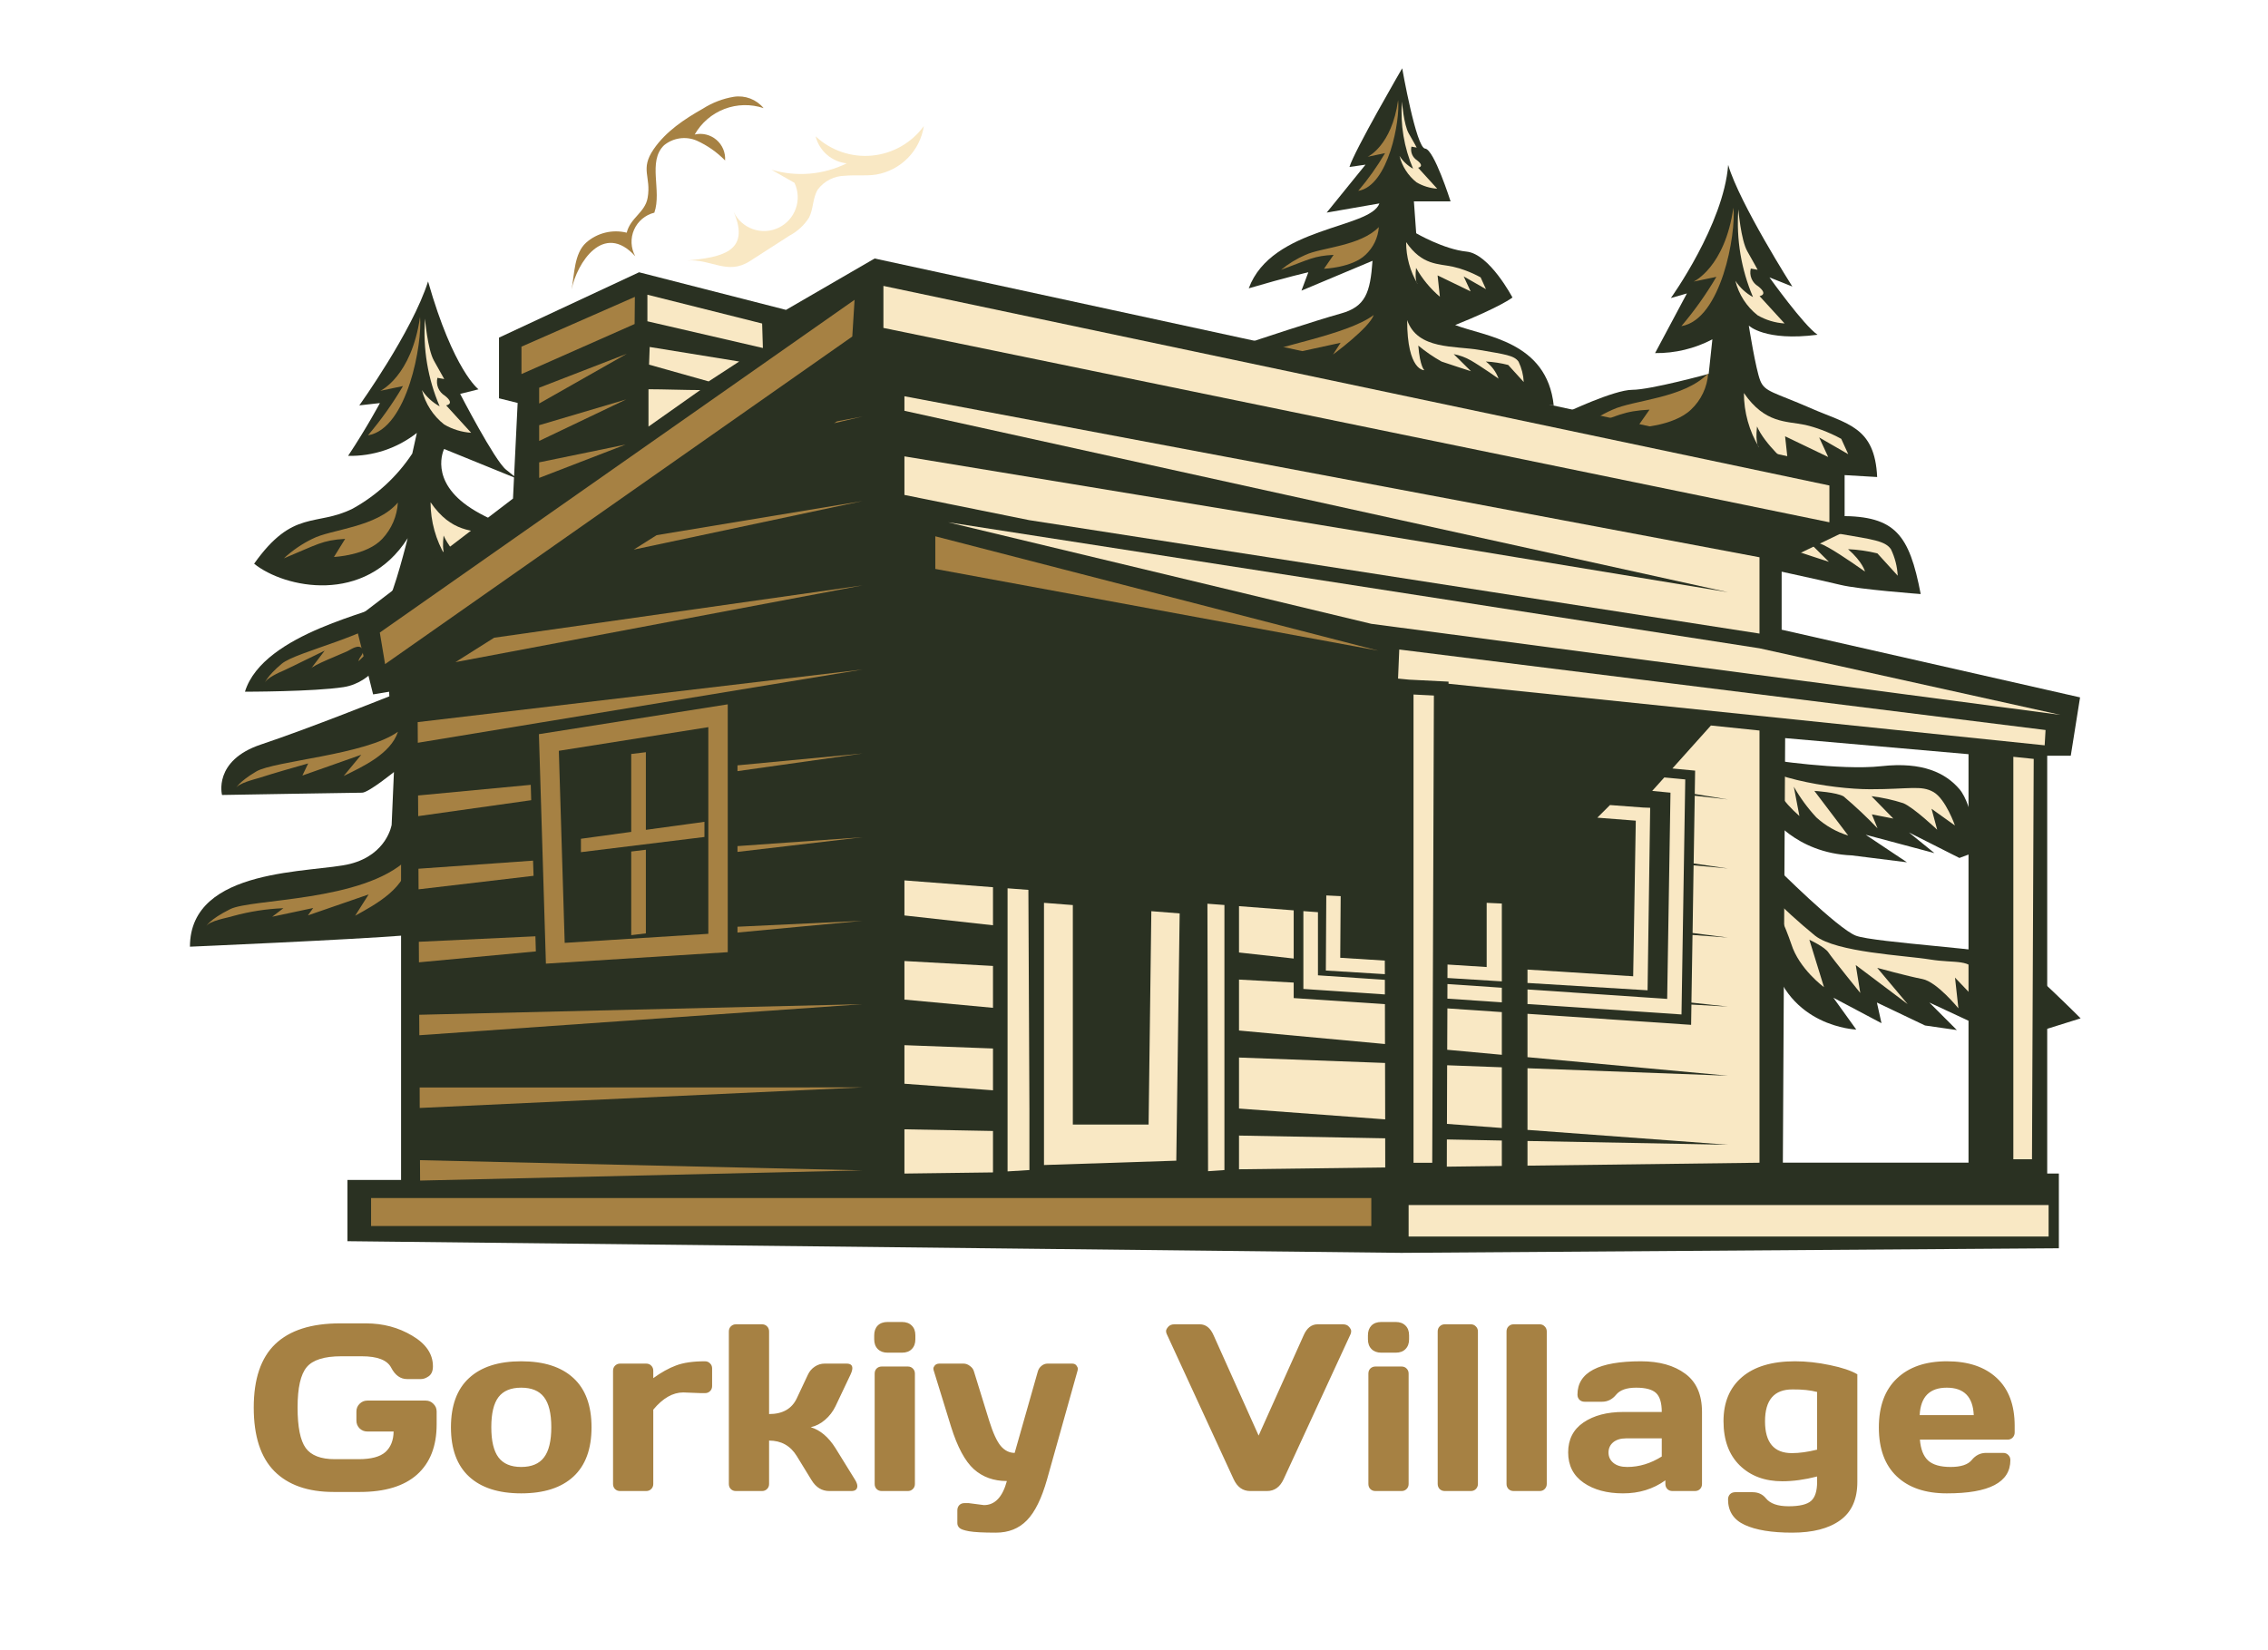 <?xml version="1.0" encoding="UTF-8"?> <svg xmlns="http://www.w3.org/2000/svg" width="800" height="582" viewBox="0 0 800 582" fill="none"><path d="M117.68 526.328C108.602 526.328 101.629 523.881 96.762 518.986C91.922 514.092 89.502 506.613 89.502 496.551C89.502 486.461 92.031 478.996 97.09 474.156C102.176 469.289 109.791 466.855 119.936 466.855H129.082C135.125 466.855 140.566 468.305 145.406 471.203C150.273 474.074 152.707 477.67 152.707 481.99C152.707 483.604 152.229 484.766 151.271 485.477C150.314 486.16 149.385 486.502 148.482 486.502H143.602C141.25 486.502 139.377 485.162 137.982 482.482C136.588 479.803 133.143 478.463 127.646 478.463H120.346C114.357 478.463 110.297 479.748 108.164 482.318C106.031 484.889 104.965 489.619 104.965 496.51C104.965 503.4 105.922 508.172 107.836 510.824C109.75 513.449 113.168 514.762 118.09 514.762H126.498C130.9 514.762 134.045 513.928 135.932 512.26C137.818 510.564 138.789 508.145 138.844 505H129.574C128.508 505 127.592 504.631 126.826 503.893C126.088 503.127 125.719 502.211 125.719 501.145V497.945C125.719 496.879 126.088 495.977 126.826 495.238C127.592 494.473 128.508 494.09 129.574 494.09H150.164C151.23 494.09 152.133 494.473 152.871 495.238C153.637 495.977 154.02 496.879 154.02 497.945V502.498C154.02 510.154 151.723 516.047 147.129 520.176C142.535 524.277 135.795 526.328 126.908 526.328H117.68ZM165.463 520.914C161.197 516.977 159.064 511.18 159.064 503.523C159.064 495.84 161.197 490.043 165.463 486.133C169.729 482.195 175.854 480.227 183.838 480.227C191.85 480.227 197.988 482.195 202.254 486.133C206.52 490.043 208.652 495.84 208.652 503.523C208.652 511.18 206.52 516.977 202.254 520.914C197.988 524.852 191.85 526.82 183.838 526.82C175.854 526.82 169.729 524.852 165.463 520.914ZM175.84 492.859C174.145 495.074 173.297 498.615 173.297 503.482C173.297 508.35 174.145 511.904 175.84 514.146C177.535 516.389 180.201 517.51 183.838 517.51C187.502 517.51 190.182 516.389 191.877 514.146C193.6 511.904 194.461 508.35 194.461 503.482C194.461 498.615 193.6 495.074 191.877 492.859C190.182 490.645 187.502 489.537 183.838 489.537C180.201 489.537 177.535 490.645 175.84 492.859ZM247.33 491.465L241.014 491.219C237.322 491.219 233.795 493.242 230.432 497.289V523.498C230.432 524.236 230.186 524.838 229.693 525.303C229.229 525.768 228.641 526 227.93 526H218.742C218.004 526 217.402 525.768 216.938 525.303C216.473 524.838 216.24 524.236 216.24 523.498V483.59C216.24 482.852 216.473 482.25 216.938 481.785C217.43 481.293 218.031 481.047 218.742 481.047H227.93C228.668 481.047 229.27 481.293 229.734 481.785C230.199 482.25 230.432 482.852 230.432 483.59V486.174C233.221 484.15 235.9 482.66 238.471 481.703C241.068 480.719 244.459 480.227 248.643 480.227C249.381 480.227 249.982 480.473 250.447 480.965C250.939 481.43 251.186 482.018 251.186 482.729V488.963C251.186 489.701 250.939 490.303 250.447 490.768C249.982 491.232 249.381 491.465 248.643 491.465H247.33ZM302.414 524.195C302.414 525.398 301.703 526 300.281 526H292.529C289.904 526 287.812 524.715 286.254 522.145L281.045 513.654C278.803 510.018 275.549 508.199 271.283 508.199V523.498C271.283 524.236 271.037 524.838 270.545 525.303C270.08 525.768 269.492 526 268.781 526H259.594C258.855 526 258.254 525.768 257.789 525.303C257.324 524.838 257.092 524.236 257.092 523.498V469.727C257.092 468.988 257.324 468.387 257.789 467.922C258.281 467.43 258.883 467.184 259.594 467.184H268.781C269.52 467.184 270.121 467.43 270.586 467.922C271.051 468.387 271.283 468.988 271.283 469.727V498.848C276.041 498.848 279.295 497.002 281.045 493.311L284.982 484.943C285.529 483.768 286.336 482.824 287.402 482.113C288.469 481.402 289.617 481.047 290.848 481.047H298.6C299.967 481.047 300.65 481.58 300.65 482.646C300.65 483.248 300.432 484.014 299.994 484.943L294.703 496.1C293.801 497.959 292.57 499.559 291.012 500.898C289.453 502.238 287.771 503.1 285.967 503.482C289.33 504.494 292.242 506.955 294.703 510.865L301.676 522.145C302.141 522.938 302.387 523.621 302.414 524.195ZM308.361 472.475V471.08C308.361 469.631 308.771 468.482 309.592 467.635C310.439 466.787 311.602 466.363 313.078 466.363H318.164C319.613 466.363 320.762 466.787 321.609 467.635C322.457 468.455 322.881 469.604 322.881 471.08V472.475C322.881 473.924 322.457 475.072 321.609 475.92C320.789 476.768 319.641 477.191 318.164 477.191H313.078C311.629 477.191 310.48 476.768 309.633 475.92C308.785 475.072 308.361 473.924 308.361 472.475ZM308.525 523.498V484.574C308.525 483.836 308.758 483.234 309.223 482.77C309.715 482.305 310.316 482.072 311.027 482.072H320.215C320.953 482.072 321.555 482.318 322.02 482.811C322.484 483.275 322.717 483.863 322.717 484.574V523.498C322.717 524.236 322.471 524.838 321.979 525.303C321.514 525.768 320.926 526 320.215 526H311.027C310.289 526 309.688 525.768 309.223 525.303C308.758 524.838 308.525 524.236 308.525 523.498ZM341.707 530.266L347.08 530.963C350.936 530.963 353.629 528.133 355.16 522.473C350.512 522.473 346.629 521.078 343.512 518.289C340.395 515.473 337.715 510.482 335.473 503.318L329.361 483.508C329.279 483.289 329.238 483.043 329.238 482.77C329.238 482.469 329.402 482.113 329.73 481.703C330.086 481.293 330.605 481.074 331.289 481.047H339.861C340.654 481.047 341.406 481.32 342.117 481.867C342.855 482.387 343.334 483.043 343.553 483.836L348.926 501.227C350.266 505.492 351.619 508.445 352.986 510.086C354.381 511.727 356.021 512.547 357.908 512.547L366.07 483.836C366.289 483.043 366.713 482.387 367.342 481.867C367.998 481.32 368.723 481.047 369.516 481.047H378.17C378.854 481.047 379.359 481.266 379.688 481.703C380.016 482.141 380.18 482.51 380.18 482.811C380.18 483.084 380.152 483.316 380.098 483.508L369.352 521.816C367.438 528.598 365.059 533.438 362.215 536.336C359.398 539.234 355.762 540.684 351.305 540.684C346.848 540.684 343.689 540.52 341.83 540.191C339.998 539.863 338.85 539.453 338.385 538.961C337.92 538.496 337.688 537.949 337.688 537.32V532.809C337.688 532.07 337.92 531.455 338.385 530.963C338.85 530.498 339.451 530.266 340.189 530.266H341.707ZM411.557 470.629C411.393 470.301 411.311 469.945 411.311 469.562C411.311 469.152 411.557 468.66 412.049 468.086C412.568 467.484 413.293 467.184 414.223 467.184H423.205C425.338 467.184 426.965 468.482 428.086 471.08L443.959 506.436L459.832 471.08C460.953 468.51 462.58 467.211 464.713 467.184H473.695C474.652 467.184 475.377 467.484 475.869 468.086C476.361 468.66 476.607 469.152 476.607 469.562C476.607 469.945 476.539 470.301 476.402 470.629L452.777 521.816C451.492 524.605 449.537 526 446.912 526H441.006C438.381 526 436.426 524.605 435.141 521.816L411.557 470.629ZM482.514 472.475V471.08C482.514 469.631 482.924 468.482 483.744 467.635C484.592 466.787 485.754 466.363 487.23 466.363H492.316C493.766 466.363 494.914 466.787 495.762 467.635C496.609 468.455 497.033 469.604 497.033 471.08V472.475C497.033 473.924 496.609 475.072 495.762 475.92C494.941 476.768 493.793 477.191 492.316 477.191H487.23C485.781 477.191 484.633 476.768 483.785 475.92C482.938 475.072 482.514 473.924 482.514 472.475ZM482.678 523.498V484.574C482.678 483.836 482.91 483.234 483.375 482.77C483.867 482.305 484.469 482.072 485.18 482.072H494.367C495.105 482.072 495.707 482.318 496.172 482.811C496.637 483.275 496.869 483.863 496.869 484.574V523.498C496.869 524.236 496.623 524.838 496.131 525.303C495.666 525.768 495.078 526 494.367 526H485.18C484.441 526 483.84 525.768 483.375 525.303C482.91 524.838 482.678 524.236 482.678 523.498ZM507.123 523.498V469.727C507.123 468.988 507.355 468.387 507.82 467.922C508.312 467.43 508.914 467.184 509.625 467.184H518.812C519.523 467.184 520.111 467.43 520.576 467.922C521.068 468.387 521.314 468.988 521.314 469.727V523.498C521.314 524.209 521.068 524.811 520.576 525.303C520.111 525.768 519.523 526 518.812 526H509.625C508.914 526 508.312 525.768 507.82 525.303C507.355 524.811 507.123 524.209 507.123 523.498ZM531.404 523.498V469.727C531.404 468.988 531.637 468.387 532.102 467.922C532.594 467.43 533.195 467.184 533.906 467.184H543.094C543.805 467.184 544.393 467.43 544.857 467.922C545.35 468.387 545.596 468.988 545.596 469.727V523.498C545.596 524.209 545.35 524.811 544.857 525.303C544.393 525.768 543.805 526 543.094 526H533.906C533.195 526 532.594 525.768 532.102 525.303C531.637 524.811 531.404 524.209 531.404 523.498ZM558.557 523.047C554.947 520.531 553.143 516.977 553.143 512.383C553.143 507.789 554.947 504.262 558.557 501.801C562.193 499.34 566.869 498.109 572.584 498.109H586.16C586.16 494.91 585.49 492.682 584.15 491.424C582.811 490.166 580.459 489.537 577.096 489.537C573.76 489.537 571.408 490.371 570.041 492.039C568.701 493.68 567.047 494.5 565.078 494.5H558.967C558.229 494.5 557.613 494.268 557.121 493.803C556.656 493.311 556.424 492.709 556.424 491.998C556.424 484.15 563.875 480.227 578.777 480.227C585.285 480.227 590.508 481.689 594.445 484.615C598.383 487.514 600.352 492.012 600.352 498.109V523.498C600.352 524.236 600.119 524.838 599.654 525.303C599.189 525.768 598.588 526 597.85 526H589.934C589.195 526 588.594 525.768 588.129 525.303C587.664 524.811 587.432 524.209 587.432 523.498V522.227C583.111 525.316 578.121 526.848 572.461 526.82C566.828 526.82 562.193 525.562 558.557 523.047ZM573.568 507.42C571.654 507.42 570.137 507.885 569.016 508.814C567.922 509.744 567.375 510.947 567.375 512.424C567.375 513.9 567.949 515.117 569.098 516.074C570.246 517.031 571.873 517.51 573.979 517.51C578.189 517.51 582.25 516.279 586.16 513.818V507.42H573.568ZM628.693 522.555C622.486 522.555 617.469 520.682 613.641 516.936C609.84 513.189 607.939 507.994 607.939 501.35C607.939 494.705 610.113 489.523 614.461 485.805C618.809 482.086 625.043 480.227 633.164 480.227C637.129 480.227 641.244 480.678 645.51 481.58C649.775 482.455 652.988 483.535 655.148 484.82V522.801C655.148 528.898 653.139 533.396 649.119 536.295C645.1 539.221 639.453 540.684 632.18 540.684C624.934 540.684 619.342 539.768 615.404 537.936C611.494 536.131 609.539 533.137 609.539 528.953C609.539 528.215 609.771 527.6 610.236 527.107C610.729 526.643 611.344 526.41 612.082 526.41H618.193C620.162 526.41 621.734 527.135 622.91 528.584C624.414 530.443 627.08 531.373 630.908 531.373C634.764 531.373 637.402 530.744 638.824 529.486C640.246 528.229 640.957 526 640.957 522.801V520.873C636.582 521.994 632.494 522.555 628.693 522.555ZM632.303 490.152C625.822 490.125 622.582 493.871 622.582 501.391C622.582 508.883 625.74 512.629 632.057 512.629C634.682 512.629 637.648 512.219 640.957 511.398V491.055C638.605 490.426 635.721 490.125 632.303 490.152ZM669.053 520.832C664.842 516.84 662.736 511.098 662.736 503.605C662.736 496.086 664.855 490.316 669.094 486.297C673.332 482.25 679.211 480.227 686.73 480.227C694.25 480.227 700.115 482.195 704.326 486.133C708.537 490.043 710.643 495.662 710.643 502.99V505.328C710.643 506.066 710.396 506.682 709.904 507.174C709.439 507.639 708.838 507.871 708.1 507.871H677.215C677.488 511.234 678.445 513.682 680.086 515.213C681.754 516.744 684.406 517.51 688.043 517.51C691.68 517.51 694.168 516.689 695.508 515.049C696.848 513.408 698.502 512.574 700.471 512.547H706.582C707.32 512.547 707.922 512.793 708.387 513.285C708.879 513.75 709.125 514.352 709.125 515.09C709.125 522.938 701.646 526.848 686.689 526.82C679.143 526.82 673.264 524.824 669.053 520.832ZM677.133 499.217H696.205C695.932 492.764 692.76 489.537 686.689 489.537C680.646 489.537 677.461 492.764 677.133 499.217Z" fill="#A68143"></path><g clip-path="url(#clip0_637_285)"><path d="M624.854 337.298C630.514 362.394 654.768 363.204 654.768 363.204L646.684 351.96L663.662 360.955L662.045 353.669L679.023 361.765L690.252 363.384L680.55 353.669L703.188 364.193L699.145 352.05L720.974 363.294L733.91 359.246C733.91 359.246 714.506 339.817 709.656 337.388C704.805 334.959 661.147 332.531 654.679 330.102C648.211 327.673 626.382 305.815 626.382 305.815L624.046 287.196C624.046 287.196 633.029 300.958 653.241 301.768L672.645 304.196L658.092 294.482L682.347 300.958L673.364 293.672L691.15 302.667L697.618 300.238C697.618 300.238 696.001 284.047 691.15 278.38C686.299 272.714 678.215 268.666 663.662 270.285C649.109 271.904 623.238 267.856 623.238 267.856L620.004 199.854C620.004 199.854 642.641 204.711 649.199 206.33C655.757 207.949 677.496 209.568 677.496 209.568C673.453 188.52 668.513 182.043 649.199 182.043C650.748 165.493 634.646 166.662 634.646 166.662L662.135 168.281C661.326 150.471 651.624 149.661 638.689 143.994C625.753 138.328 622.519 138.328 620.902 134.28C619.285 130.232 616.859 114.85 616.859 114.85C616.859 114.85 622.519 120.517 641.114 118.089C636.263 114.85 624.136 97.85 624.136 97.85L632.221 101.088C632.221 101.088 613.626 71.854 609.583 58.182C607.966 79.23 589.371 105.136 589.371 105.136L595.03 103.517L583.801 124.565C590.837 124.648 597.782 122.979 604.014 119.708L602.711 131.896C602.711 131.896 582.184 137.518 575.761 137.518C569.339 137.518 552.315 145.614 552.315 145.614L553.932 155.328L595.165 156.947L600.016 181.234L600.825 344.764L624.854 337.298Z" fill="#2A3122"></path><path d="M548.049 143.004C545.623 120.337 523.794 118.718 513.284 114.67C529.453 108.194 533.496 104.955 533.496 104.955C533.496 104.955 525.411 89.574 517.326 88.764C509.241 87.955 499.539 82.288 499.539 82.288L498.731 71.044H511.667C511.667 71.044 505.828 52.627 502.684 52.424C499.539 52.222 494.599 24.09 494.599 24.09C494.599 24.09 477.62 53.324 476.004 58.901L481.663 58.091L467.964 75.002L486.559 71.764C483.325 80.759 448.56 79.859 440.475 101.717C454.219 97.669 461.496 96.05 461.496 96.05L459.07 102.527L484.133 92.002C483.325 103.246 481.708 108.194 472.904 110.622C464.101 113.051 442.182 120.337 442.182 120.337C442.182 120.337 478.564 135.718 471.377 135.718C464.191 135.718 548.049 143.004 548.049 143.004Z" fill="#2A3122"></path><path d="M143.806 329.922C123.594 331.541 67 333.97 67 333.97C67 305.635 110.658 308.064 123.594 304.736C136.53 301.408 138.147 290.974 138.147 290.974L138.955 272.354C138.955 272.354 129.972 279.64 127.726 279.64C125.48 279.64 78.319 280.449 78.319 280.449C78.319 280.449 75.085 268.306 92.063 262.639C109.041 256.972 137.338 245.639 137.338 245.639L136.53 230.257C136.53 230.257 131.679 240.781 121.168 242.4C110.658 244.019 86.404 244.019 86.404 244.019C92.871 222.971 134.104 215.685 136.53 212.537C138.955 209.388 143.806 189.869 143.806 189.869C128.759 213.549 100.305 207.477 89.638 198.864C103.382 179.435 111.467 185.911 124.402 179.435C132.876 174.757 140.089 168.089 145.423 160.006L147.04 152.72C140.133 158.146 131.562 161.007 122.785 160.815C129.253 151.101 134.014 142.195 134.014 142.195L126.738 143.005C126.738 143.005 145.333 117.099 150.993 99.289C159.976 130.772 168.779 137.338 168.779 137.338L162.311 138.957C162.311 138.957 174.439 162.434 178.481 165.673L182.523 168.911L156.652 158.387C156.652 158.387 150.993 169.63 166.354 179.435C181.715 189.24 210.012 194.007 210.012 194.007L205.161 210.198L195.459 353.489L143.806 329.922Z" fill="#2A3122"></path><path d="M611.425 73.27C608.415 94.319 597.411 99.334 597.411 99.334L605.429 97.67C601.817 103.808 597.684 109.624 593.077 115.053C607.203 112.714 612.435 82.288 611.425 73.27Z" fill="#A68143"></path><path d="M602.532 131.716C593.998 140.576 576.256 141.071 568.845 144.511C564.8 146.281 561.021 148.604 557.616 151.415C570.933 146.49 572.64 145.006 581.848 144.511L577.356 150.92C577.356 150.92 590.314 150.426 596.468 144.511C600.036 141.17 602.203 136.596 602.532 131.716Z" fill="#A68143"></path><path d="M595.232 160.77C582.948 170.124 548.071 175.544 541.154 179.974C534.237 184.404 533.293 186.855 533.293 186.855C537.274 184.008 541.789 181.996 546.566 180.941C554.92 178.985 580.006 173.565 580.006 173.565L576.547 178.985C576.547 178.985 593.279 166.661 595.232 160.77Z" fill="#A68143"></path><path d="M613.177 73.878C613.177 73.878 614.075 84.695 616.343 88.652C618.611 92.61 619.981 95.174 619.981 95.174L617.556 94.746C617.264 95.93 617.359 97.177 617.828 98.303C618.297 99.428 619.115 100.373 620.161 100.998C623.956 103.966 620.655 104.461 620.655 104.461L629.481 114.108C626.118 113.894 622.851 112.901 619.936 111.207C616.057 108.132 613.308 103.852 612.121 99.042C613.687 101.446 615.825 103.424 618.342 104.798C614.185 95.051 612.414 84.45 613.177 73.878Z" fill="#F9E8C4"></path><path d="M615.13 138.642C622.564 149.458 629.998 148.491 636.712 149.885C638.72 150.351 640.693 150.952 642.619 151.684C644.975 152.559 647.264 153.604 649.469 154.81L651.939 160.23L641.676 154.315L644.865 161.219L629.661 153.911L630.739 163.738C630.739 163.738 622.586 156.857 619.757 150.448C619.061 156.857 620.475 157.846 620.475 157.846C616.993 152.046 615.146 145.409 615.13 138.642Z" fill="#F9E8C4"></path><path d="M615.602 174.555C620.386 188.34 637.476 186.361 649.019 188.34C660.563 190.318 664.942 190.791 666.986 193.737C668.401 196.664 669.218 199.844 669.389 203.091L662.225 195.221C658.831 194.387 655.363 193.89 651.872 193.737C657.037 198.234 657.845 201.63 657.845 201.63C657.845 201.63 649.491 195.716 645.112 193.264C642.651 191.827 639.962 190.823 637.162 190.296L645.112 198.189C645.112 198.189 634.377 194.726 631.637 193.692C628.897 192.657 620.88 186.316 620.88 186.316C621.688 196.165 623.664 197.56 623.664 197.56C623.664 197.56 615.602 198.189 615.602 174.555Z" fill="#F9E8C4"></path><path d="M616.388 219.35C624.36 228.21 640.26 229.694 647.425 229.694C654.589 229.694 666.132 230.661 670.511 232.145C674.891 233.629 679.652 243.389 679.652 243.389L669.703 236.485L670.511 244.356C666.764 242.349 662.91 240.547 658.968 238.959C654.697 237.16 650.307 235.657 645.83 234.461L651.4 244.288C648.502 243.553 645.792 242.212 643.45 240.353C640.771 237.199 638.252 233.911 635.904 230.503L637.476 242.332L625.551 230.009C623.17 227.558 621.957 226.073 621.957 226.073L623.17 236.418C623.17 236.418 616.388 235.091 616.388 219.35Z" fill="#F9E8C4"></path><path d="M614.816 265.63C619.577 273.995 645.83 278.425 659.732 278.425C673.633 278.425 677.698 276.941 682.01 279.415C686.322 281.888 689.578 291.221 689.578 291.221L681.314 285.307L683.313 292.705C683.313 292.705 674.958 284.812 671.365 283.35C667.709 282.171 663.949 281.342 660.136 280.876L667.839 288.77L660.271 287.285L662.269 292.21C658.489 288.253 654.501 284.5 650.322 280.966C647.941 279.505 639.991 279.01 639.991 279.01L651.916 294.751C647.746 293.484 643.911 291.302 640.687 288.365C637.63 285.07 634.962 281.433 632.737 277.526L634.714 287.87C631.87 285.397 629.337 282.588 627.168 279.505C625.162 276.417 622.423 273.875 619.195 272.106L623.574 282.945C623.574 282.945 616.792 286.791 614.816 265.63Z" fill="#F9E8C4"></path><path d="M623.552 314.854C628.843 320.235 634.42 325.324 640.26 330.101C647.829 336.015 671.702 337.005 680.842 338.489C689.982 339.973 695.17 337.994 697.551 343.886C699.931 349.778 702.738 358.66 702.738 358.66L689.6 344.875L690.791 355.715C690.791 355.715 683.245 346.36 678.057 345.37C672.869 344.381 662.157 341.435 662.157 341.435L672.892 354.23L654.589 340.445L656.183 350.295C656.183 350.295 646.234 337.994 644.954 336.015C643.674 334.036 638.217 331.518 638.217 331.518L643.382 348.249C643.382 348.249 634.624 341.862 631.839 333.002C629.677 326.695 626.902 320.617 623.552 314.854Z" fill="#F9E8C4"></path><path d="M493.161 35.334C490.915 51.458 482.426 55.303 482.426 55.303L488.557 54.021C485.794 58.723 482.631 63.177 479.103 67.334C489.837 65.557 493.925 42.26 493.161 35.334Z" fill="#A68143"></path><path d="M486.357 80.106C479.821 86.853 466.145 87.28 460.485 89.911C457.378 91.26 454.475 93.039 451.861 95.196C462.057 91.418 463.36 90.293 470.412 89.911L467.02 94.813C467.02 94.813 476.947 94.431 481.641 89.911C484.403 87.364 486.09 83.857 486.357 80.106Z" fill="#A68143"></path><path d="M484.56 111.117C475.15 118.268 448.425 122.361 443.148 125.802C437.87 129.242 437.129 131.086 437.129 131.086C440.172 128.912 443.626 127.382 447.28 126.589C453.68 125.082 472.882 120.922 472.882 120.922L470.209 125.06C470.209 125.06 483.055 115.637 484.56 111.117Z" fill="#A68143"></path><path d="M494.509 35.828C494.509 35.828 495.182 44.104 496.912 47.072C498.641 50.04 499.719 52.064 499.719 52.064L497.855 51.727C497.646 52.635 497.723 53.586 498.077 54.448C498.432 55.31 499.044 56.041 499.831 56.539C502.751 58.788 500.213 59.17 500.213 59.17L506.95 66.569C504.377 66.393 501.878 65.624 499.651 64.32C496.684 61.962 494.576 58.69 493.655 55.01C494.85 56.885 496.495 58.431 498.439 59.508C495.247 52.046 493.898 43.923 494.509 35.828Z" fill="#F9E8C4"></path><path d="M495.991 85.414C501.696 93.712 507.377 92.947 512.52 94.094C514.049 94.431 515.55 94.882 517.012 95.444C518.819 96.118 520.575 96.922 522.267 97.85L524.153 102.01L516.293 97.512L518.741 102.797L507.085 97.153L507.894 104.686C504.511 101.818 501.666 98.368 499.495 94.499C498.956 99.401 500.034 100.166 500.034 100.166C497.383 95.703 495.986 90.606 495.991 85.414Z" fill="#F9E8C4"></path><path d="M496.351 112.916C500.011 123.463 513.104 121.911 521.953 123.463C530.801 125.014 534.125 125.352 535.652 127.6C536.732 129.846 537.35 132.285 537.471 134.774L531.991 128.747C529.41 128.082 526.77 127.675 524.109 127.533C526.162 129.068 527.723 131.171 528.6 133.582C528.6 133.582 522.2 129.085 518.853 127.173C516.967 126.082 514.909 125.322 512.767 124.924L518.853 130.951C518.853 130.951 510.634 128.32 508.5 127.555C505.593 125.931 502.842 124.041 500.281 121.911C500.887 129.444 502.414 130.591 502.414 130.591C502.414 130.591 496.351 130.996 496.351 112.916Z" fill="#F9E8C4"></path><path d="M496.957 147.21C503.065 153.956 515.237 155.126 520.717 155.126C526.661 155.079 532.591 155.712 538.391 157.015C541.738 158.139 545.398 165.672 545.398 165.672L537.785 160.41L538.391 166.437C535.529 164.893 532.583 163.512 529.565 162.299C526.327 160.982 523.003 159.885 519.617 159.016L523.884 166.549C521.666 165.985 519.592 164.958 517.797 163.536C515.74 161.125 513.806 158.61 512.003 156.003L513.216 164.998L503.896 155.508C502.077 153.619 501.156 152.495 501.156 152.495L502.077 160.41C502.077 160.41 496.957 159.263 496.957 147.21Z" fill="#F9E8C4"></path><path d="M495.744 182.65C499.405 189.059 519.505 192.455 530.172 192.455C540.84 192.455 543.871 191.308 547.24 193.197C550.609 195.086 553.012 202.192 553.012 202.192L546.611 197.695L548.138 203.362C545.352 200.655 542.288 198.251 538.998 196.188C536.218 195.296 533.361 194.664 530.464 194.299L536.258 200.348L530.464 199.201L531.991 202.979C529.099 199.927 526.048 197.029 522.851 194.299C520.304 193.411 517.64 192.903 514.946 192.792L524.108 204.891C520.937 203.908 518.022 202.234 515.575 199.988C513.237 197.463 511.195 194.679 509.488 191.69L510.993 199.606C508.815 197.714 506.876 195.562 505.221 193.197C503.682 190.84 501.583 188.901 499.113 187.553L502.482 195.828C502.482 195.828 497.271 198.864 495.744 182.65Z" fill="#F9E8C4"></path><path d="M502.459 220.34C506.505 224.465 510.771 228.369 515.238 232.033C521.032 236.531 539.312 237.296 546.319 238.442C553.326 239.589 557.279 238.06 559.12 242.58C560.962 247.1 563.073 253.824 563.073 253.824L553.012 243.277L553.933 251.553C553.933 251.553 548.138 244.402 544.186 243.637C540.233 242.872 531.991 240.624 531.991 240.624L540.233 250.428L526.219 239.972L527.432 247.505C527.432 247.505 519.819 238.083 518.898 236.576C517.399 235.125 515.639 233.973 513.71 233.18L517.686 245.998C513.714 242.993 510.651 238.946 508.837 234.305C507.169 229.453 505.033 224.776 502.459 220.34Z" fill="#F9E8C4"></path><path d="M148.163 111.792C145.154 132.863 134.127 137.878 134.127 137.878L142.144 136.191C138.541 142.335 134.408 148.151 129.792 153.574C143.806 151.258 149.061 120.787 148.163 111.792Z" fill="#A68143"></path><path d="M140.348 177.298C132.712 186.158 116.879 186.63 110.164 190.093C106.498 191.88 103.115 194.198 100.125 196.975C112.006 192.05 113.6 190.588 121.752 190.093L117.8 196.48C117.8 196.48 129.366 195.985 134.845 190.093C138.116 186.603 140.063 182.076 140.348 177.298Z" fill="#A68143"></path><path d="M140.842 214.965C131.409 224.32 104.64 229.739 99.362 234.169C94.084 238.599 93.321 241.05 93.321 241.05C93.905 239.206 98.576 237.183 100.058 236.553C104.887 234.304 109.67 231.831 114.521 229.537L109.648 235.946C109.648 234.934 121.146 230.414 122.516 229.739C123.886 229.065 126.536 227.063 127.839 228.907C128.872 230.391 126.491 231.876 126.491 233.247C126.603 233.225 139.315 220.879 140.842 214.965Z" fill="#A68143"></path><path d="M140.37 258.142C129.007 266.327 96.757 268.396 90.401 272.151C84.046 275.907 83.147 278.201 83.147 278.201C83.889 276.289 89.885 274.917 91.502 274.4C97.161 272.579 102.955 270.96 108.705 269.318L106.661 273.591L127.434 266.26L121.236 273.748C127.816 270.51 137.832 265.967 140.37 258.142Z" fill="#A68143"></path><path d="M143.738 303.094C128.018 318.205 88.717 316.969 81.193 320.724C73.67 324.479 72.704 326.841 72.704 326.863C73.67 324.794 80.407 323.782 82.204 323.153C88.002 321.564 93.962 320.636 99.968 320.387L96.015 323.4L110.478 320.319L108.614 322.928L130.039 315.529L125.278 323.04C132.285 319.172 144.255 312.831 143.738 303.094Z" fill="#A68143"></path><path d="M149.914 112.421C149.914 112.421 150.813 123.237 153.059 127.218C155.304 131.198 156.697 133.717 156.697 133.717L154.294 133.289C154.001 134.474 154.094 135.722 154.559 136.85C155.023 137.978 155.835 138.929 156.876 139.563C160.694 142.532 157.37 143.004 157.37 143.004L166.196 152.674C162.84 152.445 159.582 151.445 156.674 149.75C152.788 146.686 150.03 142.414 148.836 137.607C150.418 140.001 152.562 141.969 155.08 143.341C150.908 133.598 149.136 122.993 149.914 112.421Z" fill="#F9E8C4"></path><path d="M151.869 177.186C159.302 188.025 166.736 187.035 173.451 188.429C175.453 188.874 177.42 189.468 179.335 190.206C181.691 191.087 183.98 192.14 186.184 193.354L188.655 198.751L178.414 192.859L181.58 199.741L166.376 192.365L167.432 202.214C167.432 202.214 159.302 195.311 156.473 188.924C155.754 195.311 157.169 196.3 157.169 196.3C153.722 190.52 151.891 183.918 151.869 177.186Z" fill="#F9E8C4"></path><path d="M152.34 213.099C157.101 226.884 174.214 224.927 185.757 226.884C197.301 228.84 201.657 229.357 203.724 232.303C205.126 235.233 205.935 238.413 206.104 241.658L198.94 233.787C195.553 232.955 192.093 232.457 188.609 232.303C193.775 236.801 194.561 240.174 194.561 240.174C194.561 240.174 186.206 234.259 181.827 231.808C179.364 230.379 176.675 229.383 173.877 228.862L181.827 236.733C181.827 236.733 171.092 233.293 168.352 232.236C165.612 231.179 157.617 224.86 157.617 224.86C158.403 234.687 160.402 236.103 160.402 236.103C160.402 236.103 152.34 236.733 152.34 213.099Z" fill="#F9E8C4"></path><path d="M153.126 257.961C161.076 266.821 176.999 268.305 184.163 268.305C191.327 268.305 202.848 269.295 207.227 270.756C211.606 272.218 216.39 282 216.39 282L206.441 275.096L207.227 282.99C203.49 280.971 199.644 279.162 195.706 277.57C191.43 275.784 187.041 274.281 182.568 273.073L188.138 282.922C185.244 282.176 182.537 280.836 180.188 278.987C177.502 275.833 174.976 272.545 172.619 269.137L174.214 280.943C174.214 280.943 164.669 271.094 162.266 268.643C159.863 266.191 158.696 264.707 158.696 264.707L159.886 275.029C159.886 275.029 153.126 273.702 153.126 257.961Z" fill="#F9E8C4"></path><path d="M151.532 304.174C156.315 312.539 182.569 316.969 196.448 316.969C210.327 316.969 214.414 315.508 218.726 317.959C223.038 320.41 226.294 329.765 226.294 329.765L217.94 323.873L219.916 331.249C219.916 331.249 211.562 323.378 207.991 321.894C204.332 320.732 200.572 319.911 196.762 319.443L204.308 327.314L196.762 325.829L198.738 330.754C194.966 326.796 190.985 323.043 186.813 319.51C184.41 318.026 176.46 317.531 176.46 317.531L188.408 333.273C184.236 331.997 180.401 329.808 177.179 326.864C174.118 323.566 171.443 319.93 169.206 316.025L171.205 326.369C168.343 323.908 165.8 321.098 163.637 318.004C161.64 314.922 158.907 312.387 155.686 310.628L160.178 321.444C160.178 321.444 153.553 325.425 151.532 304.174Z" fill="#F9E8C4"></path><path d="M730.429 266.597L733.708 246.021L628.448 222.139V198.257L650.659 187.553V165.313L308.513 91.193L277.251 109.318L225.418 96.051L176.011 119.101V140.509L182.591 142.15L180.952 175.882L125.031 218.608L131.612 244.964L141.471 243.322V416.252H122.561V437.863L494.284 441.978L726.23 440.359V414.003H722.12V266.597H730.429ZM694.362 410.158H628.875L629.683 260.39L694.362 266.057V410.158Z" fill="#2A3122"></path><path d="M710.172 266.979V408.965H716.753L717.359 267.721L710.172 266.979Z" fill="#F9E8C4"></path><path d="M645.291 171.271L311.611 100.862V115.682L645.291 184.246V171.271Z" fill="#F9E8C4"></path><path d="M300.63 118.718L301.438 105.765L133.97 223.15L135.834 234.281L300.63 118.718Z" fill="#A68143"></path><path d="M304.223 146.939L295.285 148.626L294.207 149.301L304.223 146.939Z" fill="#A68143"></path><path d="M304.223 176.759L231.617 188.79L223.532 193.894L304.223 176.759Z" fill="#A68143"></path><path d="M304.223 206.51L174.304 224.972L160.649 233.585L304.223 206.51Z" fill="#A68143"></path><path d="M147.332 254.746L147.377 262.032L304.223 236.193L147.332 254.746Z" fill="#A68143"></path><path d="M304.223 265.81L260.138 269.992V272.039L304.223 265.81Z" fill="#A68143"></path><path d="M147.467 280.628L147.512 287.914L187.374 282.293L187.217 276.873L147.467 280.628Z" fill="#A68143"></path><path d="M147.602 306.467L147.646 313.731L188.205 308.963L188.026 303.611L147.602 306.467Z" fill="#A68143"></path><path d="M304.223 295.358L260.138 298.484V300.531L304.223 295.358Z" fill="#A68143"></path><path d="M147.736 332.238L147.781 339.479L189.014 335.633L188.857 330.304L147.736 332.238Z" fill="#A68143"></path><path d="M304.223 324.84L260.138 326.931V328.978L304.223 324.84Z" fill="#A68143"></path><path d="M147.871 357.986L147.916 365.204L304.223 354.253L147.871 357.986Z" fill="#A68143"></path><path d="M148.028 383.645L148.051 390.863L304.223 383.6L148.028 383.645Z" fill="#A68143"></path><path d="M304.223 412.878L148.141 409.28L148.186 416.476L304.223 412.878Z" fill="#A68143"></path><path d="M437.039 373.075V391.065L488.602 394.888L488.558 374.987L437.039 373.075Z" fill="#F9E8C4"></path><path d="M510.477 370.332L529.745 372.108V357.042L510.544 355.737L510.477 370.332Z" fill="#F9E8C4"></path><path d="M488.513 354.253L456.33 352.095V346.63L437.039 345.573V363.541L488.535 368.308L488.513 354.253Z" fill="#F9E8C4"></path><path d="M510.387 396.485L529.745 397.925V376.516L510.454 375.797L510.387 396.485Z" fill="#F9E8C4"></path><path d="M350.261 340.761L319.022 339.029V352.634L350.261 355.535V340.761Z" fill="#F9E8C4"></path><path d="M350.261 369.882L319.022 368.713V382.318L350.261 384.634V369.882Z" fill="#F9E8C4"></path><path d="M589.91 271.094L592.403 271.342L597.928 271.859L597.793 280.089L609.516 282.023L597.793 280.719L597.411 304.601L609.516 306.377L597.389 305.275L597.029 329.135L609.516 330.754L597.007 329.832L596.625 353.691L609.516 355.108L596.625 354.388L596.513 361.539L538.796 357.649V372.941L609.516 379.485L538.796 376.853V398.599L609.516 403.839L538.796 402.512V411.215L620.633 410.18V257.714L603.497 255.938L589.91 271.094Z" fill="#F9E8C4"></path><path d="M350.261 312.988L319.022 310.582V322.95L350.261 326.413V312.988Z" fill="#F9E8C4"></path><path d="M620.632 223.511V196.593L319.022 139.789V144.916L609.516 208.916L319.022 160.995V174.6L362.973 183.483L620.632 223.511Z" fill="#F9E8C4"></path><path d="M456.33 321.151L437.039 319.667V336.016L456.33 338.152V321.151Z" fill="#F9E8C4"></path><path d="M437.039 400.601V412.497L488.625 411.844L488.602 401.568L437.039 400.601Z" fill="#F9E8C4"></path><path d="M350.261 398.981L319.022 398.396V414.003L350.261 413.598V413.238V398.981Z" fill="#F9E8C4"></path><path d="M510.364 401.972L510.342 411.574L529.745 411.327V402.354L510.364 401.972Z" fill="#F9E8C4"></path><path d="M363.107 391.336L362.748 313.933L355.404 313.371V413.239L363.107 412.766V391.336Z" fill="#F9E8C4"></path><path d="M431.896 319.262L425.9 318.812L426.124 413.171L431.896 412.766V319.262Z" fill="#F9E8C4"></path><path d="M416.108 322.231L406.115 321.444L405.149 396.71H378.424V319.285L368.25 318.498V410.99L414.918 409.46L416.108 322.231Z" fill="#F9E8C4"></path><path d="M488.49 345.663L466.482 344.178L464.887 344.066V321.803L459.744 321.421V348.878L488.49 350.812V345.663Z" fill="#F9E8C4"></path><path d="M587.058 274.265L582.791 279.01L589.236 279.639L588.069 352.387L538.796 349.058V354.208L593.122 357.874L594.447 274.962L592.089 274.737L587.058 274.265Z" fill="#F9E8C4"></path><path d="M529.745 348.452L510.566 347.147L510.544 352.297L529.745 353.601V348.452Z" fill="#F9E8C4"></path><path d="M510.566 345.011L529.745 346.203V318.745L524.4 318.498V341.143L510.589 340.266L510.566 345.011Z" fill="#F9E8C4"></path><path d="M567.901 284.002L563.432 288.454L576.997 289.511L576.076 344.404L538.796 342.042V346.765L581.152 349.351L582.072 284.969L579.624 284.879L567.901 284.002Z" fill="#F9E8C4"></path><path d="M488.468 338.872L472.747 337.883L472.905 316.137L467.829 315.89L467.672 342.38L488.49 343.662L488.468 338.872Z" fill="#F9E8C4"></path><path d="M620.632 228.705L334.429 184.247L483.706 220.07L726.724 252.182L620.632 228.705Z" fill="#F9E8C4"></path><path d="M721.536 257.534L493.565 229.132L493.139 239.386L497.069 239.768L510.948 240.466V241.208L721.221 262.931L721.536 257.534Z" fill="#F9E8C4"></path><path d="M505.783 245.369L498.596 245.009V410.203H505.199L505.783 245.369Z" fill="#F9E8C4"></path><path d="M722.614 425.111H496.867V436.22H722.614V425.111Z" fill="#F9E8C4"></path><path d="M483.706 422.639H130.893V432.511H483.706V422.639Z" fill="#A68143"></path><path d="M329.915 189.194V200.708L486.177 229.537L329.915 189.194Z" fill="#A68143"></path><path d="M256.702 248.472L190.092 258.996L192.562 339.951L256.702 335.904V248.472ZM249.852 329.427L199.187 332.62L197.121 264.865L249.852 256.522V329.427Z" fill="#A68143"></path><path d="M222.656 300.395V329.899L227.821 329.269V299.766L222.656 300.395Z" fill="#A68143"></path><path d="M204.914 295.898V297.854V300.62L248.482 295.268V291.872V289.916L227.821 292.749V265.359L222.656 265.989V293.469L204.914 295.898Z" fill="#A68143"></path><path d="M190.182 136.776V142.353L221.084 124.812L190.182 136.776Z" fill="#A68143"></path><path d="M190.182 149.998V155.553L220.859 140.913L190.182 149.998Z" fill="#A68143"></path><path d="M190.182 168.595L220.657 156.834L190.182 163.108V168.595Z" fill="#A68143"></path><path d="M223.936 104.73L183.938 122.293V131.963L223.846 114.31L223.936 104.73Z" fill="#A68143"></path><path d="M268.83 114.13L228.36 103.966V113.343L269.099 122.765L268.83 114.13Z" fill="#F9E8C4"></path><path d="M260.744 127.533L229.168 122.406L228.944 128.635C235.255 130.389 243.811 132.796 249.964 134.55L260.744 127.533Z" fill="#F9E8C4"></path><path d="M228.742 150.493L247 137.608C241.925 137.608 233.682 137.315 228.742 137.315V150.493Z" fill="#F9E8C4"></path><path d="M224.071 90.383C212.842 78.06 203.499 92.812 201.613 102.099C202.646 96.792 202.489 89.461 206.733 85.616C208.657 83.909 210.966 82.695 213.462 82.08C215.958 81.465 218.566 81.467 221.061 82.085C222.409 76.711 227.529 75.024 228.45 69.762C229.753 62.229 225.688 59.8 230.539 52.672C234.851 46.375 241.408 42.013 247.943 38.325C251.263 36.208 254.975 34.785 258.858 34.142C260.803 33.845 262.791 34.058 264.629 34.759C266.467 35.461 268.092 36.627 269.346 38.145C264.846 36.638 259.962 36.742 255.53 38.44C251.098 40.138 247.393 43.324 245.046 47.455C246.381 47.145 247.768 47.154 249.099 47.479C250.429 47.804 251.665 48.437 252.706 49.327C253.748 50.217 254.567 51.339 255.097 52.604C255.627 53.868 255.854 55.239 255.759 56.607C252.891 53.673 249.502 51.301 245.765 49.613C243.88 48.804 241.81 48.527 239.779 48.812C237.748 49.098 235.834 49.935 234.244 51.233C228.315 56.944 233.525 67.244 230.808 75.024C229.235 75.41 227.771 76.153 226.531 77.197C225.291 78.24 224.307 79.555 223.655 81.04C223.004 82.525 222.703 84.14 222.775 85.76C222.847 87.38 223.29 88.962 224.071 90.383Z" fill="#A68143"></path><path d="M264.518 92.115L278.486 83.12C281.303 81.642 283.681 79.447 285.381 76.756C286.953 73.653 286.639 69.807 288.458 66.862C289.574 65.377 291.014 64.168 292.668 63.326C294.322 62.484 296.147 62.032 298.002 62.004C301.685 61.667 305.413 62.139 309.074 61.577C313.313 60.849 317.215 58.805 320.23 55.734C323.245 52.663 325.218 48.72 325.873 44.464C323.737 47.397 321.003 49.843 317.853 51.64C314.703 53.436 311.207 54.542 307.598 54.885C303.988 55.227 300.348 54.798 296.916 53.625C293.485 52.453 290.342 50.564 287.694 48.084C288.329 50.609 289.722 52.877 291.686 54.582C293.651 56.288 296.09 57.348 298.676 57.619C290.419 61.691 280.931 62.494 272.108 59.868L280.238 64.5C280.908 65.912 281.293 67.442 281.372 69.002C281.451 70.563 281.222 72.124 280.699 73.596C280.175 75.068 279.367 76.423 278.321 77.582C277.275 78.742 276.011 79.684 274.601 80.354C273.191 81.025 271.664 81.41 270.105 81.489C268.546 81.569 266.987 81.34 265.517 80.815C264.047 80.291 262.694 79.482 261.536 78.435C260.378 77.387 259.438 76.121 258.768 74.71C265.012 89.034 254.052 90.788 242.396 91.913C250.841 91.238 256.545 97.22 264.518 92.115Z" fill="#F9E8C4"></path></g><defs><clipPath id="clip0_637_285"><rect width="667" height="418" fill="white" transform="translate(67 24)"></rect></clipPath></defs></svg> 